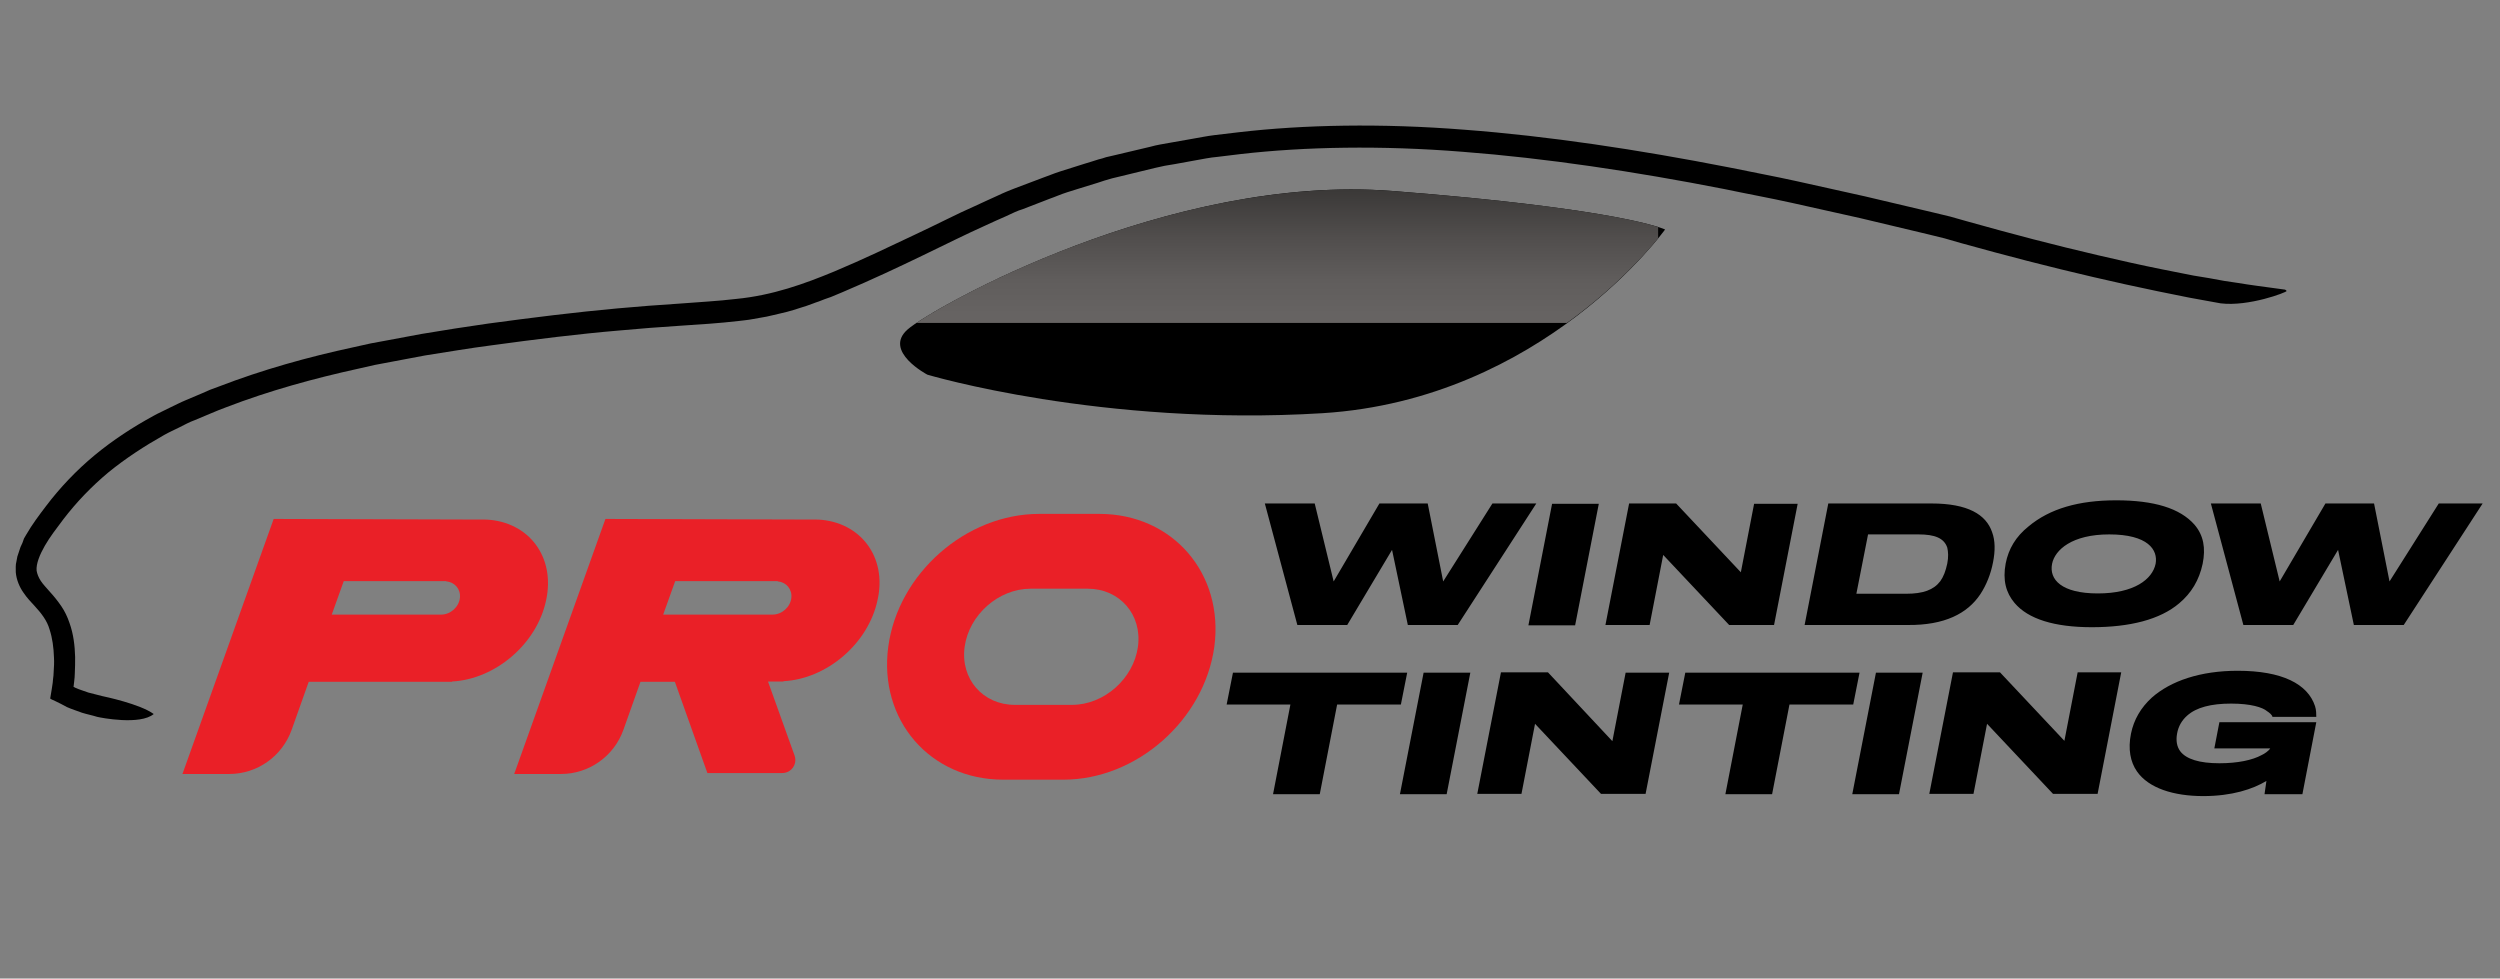 <?xml version="1.0" encoding="utf-8"?>
<!-- Generator: Adobe Illustrator 22.0.1, SVG Export Plug-In . SVG Version: 6.00 Build 0)  -->
<svg version="1.1" id="Layer_1" xmlns="http://www.w3.org/2000/svg" xmlns:xlink="http://www.w3.org/1999/xlink" x="0px" y="0px"
	 viewBox="0 0 792 310" style="enable-background:new 0 0 792 310;" xml:space="preserve">
<rect x="0" y="0" width="792" height="310" fill="#808080" stroke="none"/>
<style type="text/css">
	.st0{fill:#EA2027;}
	.st1{clip-path:url(#SVGID_2_);}
	.st2{clip-path:url(#SVGID_4_);fill:url(#SVGID_5_);}
	.st3{clip-path:url(#SVGID_4_);fill:url(#SVGID_6_);}
</style>
<g>
	<g>
		<g>
			<g>
				<path class="st0" d="M259.2,164.6l-67.4-0.2l-28.9,80.8h14.8c8.9,0,16.8-5.6,19.8-14l5.4-15.2h10.9l10.3,28.9h23.7
					c2.9,0,4.9-2.8,3.9-5.6l-8.4-23.4h4.9l0-0.1c13.7-0.7,26.9-11.9,29.8-25.7C281.1,176.5,272.6,165.3,259.2,164.6 M250.7,189.4
					c-0.3,2.9-3,5.3-5.9,5.3c-0.1,0-0.2,0-0.3,0l0,0h-34.4l3.8-10.6h32.5l0,0.1C249.1,184.4,251,186.7,250.7,189.4"/>
				<path class="st0" d="M154.1,164.6l-67.4-0.2l-28.9,80.8h14.8c8.9,0,16.8-5.6,19.8-14l5.4-15.2h45.4l0-0.1
					c13.7-0.7,26.9-11.9,29.8-25.7C176,176.5,167.6,165.3,154.1,164.6 M145.7,189.4c-0.3,2.9-3,5.3-5.9,5.3c-0.1,0-0.2,0-0.3,0l0,0
					h-34.4l3.8-10.6h32.5l0,0.1C144.1,184.4,146,186.7,145.7,189.4"/>
				<path class="st0" d="M336.9,247h-19.1c-23.2,0-39.5-18.9-36.4-42.1c3.1-23.2,24.6-42.1,47.8-42.1h19.1
					c23.2,0,39.5,18.9,36.4,42.1C381.5,228.1,360.1,247,336.9,247 M326.5,186.5c-10.2,0-19.5,8.3-20.9,18.4
					c-1.4,10.2,5.8,18.4,15.9,18.4h18.1c10.2,0,19.5-8.3,20.9-18.4c1.4-10.2-5.8-18.4-15.9-18.4H326.5z"/>
				<path d="M293.8,118.7c0,0-14.1-7.4-6.3-14.3c7.8-6.9,83-49.4,153.6-43.9c72.9,5.7,86.4,12.2,86.4,12.2s-38.6,53.8-108.5,58.2
					C349.1,135.2,293.8,118.7,293.8,118.7"/>
				<g>
					<defs>
						<polyline id="SVGID_1_" points="290.3,102.3 525.3,102.3 525.3,60 290.3,60 290.3,102.3 						"/>
					</defs>
					<clipPath id="SVGID_2_">
						<use xlink:href="#SVGID_1_"  style="overflow:visible;"/>
					</clipPath>
					<g class="st1">
						<defs>
							<path id="SVGID_3_" d="M525.3,75.5v-3.6c-6-1.9-26.5-6.9-84.2-11.4c-65.5-5.1-134.8,31-150.9,41.8h206.2
								C511.5,91.4,521.3,80.4,525.3,75.5"/>
						</defs>
						<clipPath id="SVGID_4_">
							<use xlink:href="#SVGID_3_"  style="overflow:visible;"/>
						</clipPath>
						
							<linearGradient id="SVGID_5_" gradientUnits="userSpaceOnUse" x1="7.497" y1="-149.276" x2="8.202" y2="-149.276" gradientTransform="matrix(0 -85.294 -85.294 0 -12373.85 738.872)">
							<stop  offset="0" style="stop-color:#FFFFFF"/>
							<stop  offset="0.174" style="stop-color:#EEECEC"/>
							<stop  offset="0.42" style="stop-color:#D0CDCD"/>
							<stop  offset="0.708" style="stop-color:#A6A1A1"/>
							<stop  offset="1" style="stop-color:#787272"/>
						</linearGradient>
						<path class="st2" d="M426.7,60c-60.9,0.5-121.6,32.3-136.5,42.3h0C305.2,92.3,365.8,60.5,426.7,60"/>
						
							<linearGradient id="SVGID_6_" gradientUnits="userSpaceOnUse" x1="7.497" y1="-149.855" x2="8.202" y2="-149.855" gradientTransform="matrix(0 -85.294 -85.294 0 -12373.85 738.872)">
							<stop  offset="0" style="stop-color:#666362"/>
							<stop  offset="0.177" style="stop-color:#605D5C"/>
							<stop  offset="0.412" style="stop-color:#504D4C"/>
							<stop  offset="0.681" style="stop-color:#383635"/>
							<stop  offset="0.973" style="stop-color:#171616"/>
							<stop  offset="1" style="stop-color:#141212"/>
						</linearGradient>
						<path class="st3" d="M428.4,60H428c-0.4,0-0.9,0-1.3,0c-60.9,0.5-121.6,32.3-136.4,42.3h206.2c15-10.9,24.8-21.9,28.8-26.8
							v-3.6c-6-1.9-26.5-6.9-84.2-11.4C436.9,60.2,432.7,60,428.4,60"/>
					</g>
				</g>
				<path d="M786.5,159.5h-13.9L757,184.2l-4.9-24.7h-15.4l-14.5,24.7l-6-24.7h-15.8l10.3,38.5h15.8l14.2-23.8l5,23.8h15.8
					L786.5,159.5z M664.6,188c-11.5,0-15.5-4.4-14.5-9.4c0.9-4.4,6.3-9.3,18.1-9.3c12.3,0,15.5,4.9,14.7,9.3
					C681.9,183.5,676.1,188,664.6,188z M670.4,158.5c-11.8,0-21,2.6-27.8,8.3c-4,3.2-6.3,7.1-7.2,11.7c-1,5.3,0.1,9.3,2.8,12.5
					c4.3,5.1,12.6,7.7,24.5,7.7c12,0,21.6-2.4,27.7-7.6c3.8-3.2,6.3-7.3,7.4-12.5c1-5,0.3-9-2.6-12.4
					C690.6,161,682.4,158.5,670.4,158.5z M614.7,184.1c-2.1,2.8-5.5,4-10.8,4h-15.8l3.7-18.8h16c5.2,0,8.1,1.2,9.1,4.2
					c0.3,1.3,0.4,3,0,5C616.4,180.9,615.7,182.7,614.7,184.1z M627.4,188.2c1.9-2.9,3.3-6.4,4-10.1c0.7-3.6,0.7-6.8-0.3-9.5
					c-1.9-5.6-7.7-9.1-19.2-9.1h-32.7l-7.5,38.5h32.7C616,198.1,623.3,194.4,627.4,188.2z M562,198.1l7.5-38.5h-13.8l-4.2,21.7
					L531,159.5h-14.9l-7.5,38.5h14l4.3-22.2l20.9,22.2H562z M499,198.1l7.5-38.5h-14.8l-7.5,38.5H499z M486.7,159.5h-13.9
					l-15.6,24.7l-4.9-24.7H437l-14.5,24.7l-6-24.7h-15.8l10.3,38.5h15.8l14.2-23.8l5,23.8h15.8L486.7,159.5z"/>
				<path d="M729.4,251.6l4.4-22.8h-30.7l-1.6,8.3h17.7c-0.5,0.8-1.8,1.7-2.7,2.1c-2.9,1.6-7.6,2.6-13.4,2.6
					c-6.3,0-10.5-1.3-12.4-3.8c-1.1-1.5-1.4-3.4-1-5.6c0.4-2.3,1.5-4.2,3.2-5.7c2.9-2.6,7.6-3.8,13.9-3.8c6.3,0,10,1.2,11.4,2.4
					c0.8,0.5,1.7,1.3,1.7,1.8h13.9c0-0.8,0-2.2-0.4-3.4c-2.3-7-10.4-11.2-24.5-11.2c-11.8,0-21.2,3.2-27.2,8.5
					c-3.5,3.2-5.7,7-6.6,11.4c-1,4.9-0.2,9,1.9,12c3.7,5.3,11.6,7.8,21,7.8c9.1,0,15.7-2.2,20-4.8l-0.6,4.2H729.4z M664.5,251.6
					L672,213h-13.8l-4.2,21.7L633.6,213h-14.9l-7.5,38.5h14l4.3-22.2l20.9,22.2H664.5z M601.6,251.6l7.5-38.5h-14.8l-7.5,38.5H601.6
					z M587.1,223.2l2-10.1h-55.2l-2,10.1h20.2l-5.5,28.4h14.8l5.5-28.4H587.1z M521.3,251.6l7.5-38.5h-13.8l-4.2,21.7L490.4,213
					h-14.9l-7.5,38.5h14l4.3-22.2l20.9,22.2H521.3z M458.3,251.6l7.5-38.5H451l-7.5,38.5H458.3z M443.8,223.2l2-10.1h-55.2l-2,10.1
					h20.2l-5.5,28.4h14.8l5.5-28.4H443.8z"/>
				<path d="M23.4,217.5L23.4,217.5L23.4,217.5C23.4,217.5,23.5,217.5,23.4,217.5"/>
				<path d="M723.5,91.7c-1.4-0.2-2.9-0.4-4.4-0.6c-1.7-0.2-7.2-1-7.2-1s-5.6-0.9-7.2-1.1c-3.2-0.6-6.5-1.2-9.8-1.7
					c-6.6-1.3-13.3-2.6-20-4.1c-13.5-3-27.4-6.4-41.3-10.2c-3.5-1-7-1.9-10.5-2.9l-5.3-1.5l-5.4-1.3c-7.2-1.7-14.4-3.4-21.6-5.1
					c-7.2-1.6-14.4-3.2-21.6-4.8c-7.2-1.6-14.4-2.9-21.6-4.4c-28.7-5.6-57.1-9.9-83.6-11.9c-26.5-2.1-51-1.6-71.6,0.8
					c-2.6,0.3-5.1,0.6-7.6,0.9c-2.5,0.3-4.8,0.8-7.2,1.2c-2.3,0.4-4.6,0.8-6.8,1.2c-2.2,0.4-4.3,0.7-6.4,1.3
					c-4.1,1-7.9,1.9-11.4,2.7c-0.9,0.2-1.7,0.4-2.6,0.6c-0.8,0.3-1.6,0.5-2.4,0.7c-1.6,0.5-3.1,1-4.5,1.4c-2.8,0.9-5.4,1.7-7.6,2.4
					c-2.2,0.7-4,1.5-5.5,2c-3,1.1-4.5,1.7-4.5,1.7s-1.6,0.6-4.5,1.7c-0.7,0.3-1.6,0.6-2.5,1c-0.9,0.4-1.9,0.8-2.9,1.3
					c-2.1,1-4.5,2-7.2,3.3c-5.5,2.4-11.8,5.7-19.3,9.2c-7.4,3.5-15.9,7.6-25.2,11.5c-9.4,3.9-19.6,7.6-31.1,8.7
					c-5.8,0.7-11.9,1-18.2,1.5c-6.3,0.4-12.8,0.9-19.4,1.5c-13.2,1.2-26.9,2.9-40.9,4.8c-7,1-14.1,2.1-21.2,3.3
					c-3.6,0.7-7.1,1.3-10.7,2c-1.8,0.3-3.6,0.7-5.4,1l-5.4,1.2c-14.4,3.1-28.8,7.1-42.8,12.5c-1.8,0.6-3.5,1.3-5.2,2.1l-5.2,2.2
					c-1.7,0.7-3.4,1.6-5.1,2.4c-1.7,0.9-3.4,1.6-5,2.5c-6.6,3.6-12.9,7.7-18.7,12.5c-5.8,4.8-11,10.3-15.4,16.1
					c-2.2,2.9-4.4,5.8-6.3,9.1l-0.7,1.2L7.1,172l-0.6,1.3c-0.2,0.5-0.3,1-0.5,1.5l-0.5,1.5l-0.3,1.6c-0.3,1-0.2,2.3-0.2,3.4
					c0.2,2.4,1.2,4.7,2.4,6.4c1.2,1.8,2.5,3.1,3.6,4.3c1.2,1.3,2.1,2.4,2.9,3.6c0.8,1.2,1.4,2.4,1.8,3.8c0.9,2.7,1.3,5.8,1.4,8.9
					c0.1,1.5,0,3.1-0.1,4.6c0,0.8-0.1,1.5-0.2,2.3l-0.1,1.1l-0.3,2l-0.4,2.4c0,0.2-0.1,0.4-0.1,0.6l0.5,0.3l1.1,0.5
					c1.2,0.6,2.5,1.2,3.7,1.9c1.6,0.7,3.2,1.2,4.8,1.8c1.6,0.5,3.2,0.8,4.8,1.3c1.2,0.3,13.6,2.7,17.9-0.9
					c-4.4-3.2-15.5-5.5-16.4-5.7c-1.4-0.4-2.9-0.7-4.3-1.1c-1.3-0.5-2.8-0.9-4.1-1.5c-0.4-0.2-0.5-0.3-0.6-0.3l0,0l0,0
					c0,0-0.1,0,0,0l0.2-1.7c0.1-0.9,0.2-1.7,0.2-2.6c0.1-1.7,0.1-3.5,0.1-5.2c-0.1-3.5-0.5-7.2-1.8-10.8c-0.6-1.8-1.5-3.7-2.6-5.3
					c-1.1-1.6-2.3-3.1-3.5-4.4c-1.1-1.3-2.3-2.5-3-3.6c-0.7-1.1-1.1-2.1-1.3-3.2c-0.2-2.2,1-5.1,2.6-7.9c1.6-2.8,3.7-5.5,5.8-8.3
					c4.2-5.5,9-10.5,14.4-15c5.4-4.4,11.4-8.3,17.6-11.8c1.6-0.9,3.2-1.6,4.8-2.4c1.6-0.8,3.2-1.7,4.9-2.3l5-2.1
					c1.7-0.7,3.3-1.4,5-2c13.5-5.2,27.7-9.1,41.8-12.2l5.3-1.2c1.8-0.3,3.5-0.7,5.3-1c3.5-0.7,7.1-1.3,10.6-2c7.1-1.1,14-2.3,21-3.2
					c13.9-1.9,27.5-3.6,40.5-4.7c6.5-0.6,12.9-1.1,19.2-1.5c6.3-0.4,12.4-0.8,18.5-1.5c1.5-0.2,3-0.3,4.5-0.6c1.5-0.3,3-0.5,4.5-0.8
					c1.5-0.3,2.9-0.7,4.3-1c1.4-0.3,2.9-0.7,4.2-1.1c1.4-0.4,2.7-0.9,4.1-1.3c1.3-0.4,2.6-1,3.9-1.4c1.3-0.5,2.5-1,3.8-1.4
					c1.2-0.5,2.4-1,3.6-1.5c19.1-8.1,34.1-16.1,44.8-20.9c2.6-1.2,5-2.3,7.1-3.2c1-0.5,2-0.9,2.8-1.3c0.9-0.4,1.7-0.7,2.4-0.9
					c2.9-1.1,4.4-1.7,4.4-1.7s1.5-0.6,4.4-1.7c1.5-0.5,3.2-1.3,5.4-2c2.1-0.7,4.6-1.4,7.4-2.3c1.4-0.4,2.9-0.9,4.4-1.4
					c0.8-0.2,1.6-0.5,2.4-0.7c0.8-0.2,1.7-0.4,2.5-0.6c3.4-0.8,7.1-1.7,11.1-2.7c2-0.5,4.1-0.9,6.2-1.2c2.1-0.4,4.3-0.8,6.6-1.2
					c2.3-0.4,4.6-0.9,7-1.1c2.4-0.3,4.9-0.6,7.4-0.9c20.2-2.3,44.3-2.8,70.4-0.7c26.1,2,54.2,6.2,82.8,11.8
					c7.1,1.5,14.3,2.8,21.5,4.4c7.2,1.6,14.3,3.2,21.5,4.8c7.1,1.7,14.3,3.4,21.4,5.1l5.3,1.3l5.2,1.5c3.5,1,7.1,1.9,10.6,2.9
					c14.1,3.8,28,7.2,41.6,10.2c6.8,1.5,13.6,2.9,20.2,4.2c3.3,0.6,6.6,1.2,9.9,1.8c8.9,1.1,20.9-3.5,20.9-3.9
					C724.2,91.8,723.8,91.7,723.5,91.7"/>
			</g>
		</g>
	</g>
</g>
</svg>
